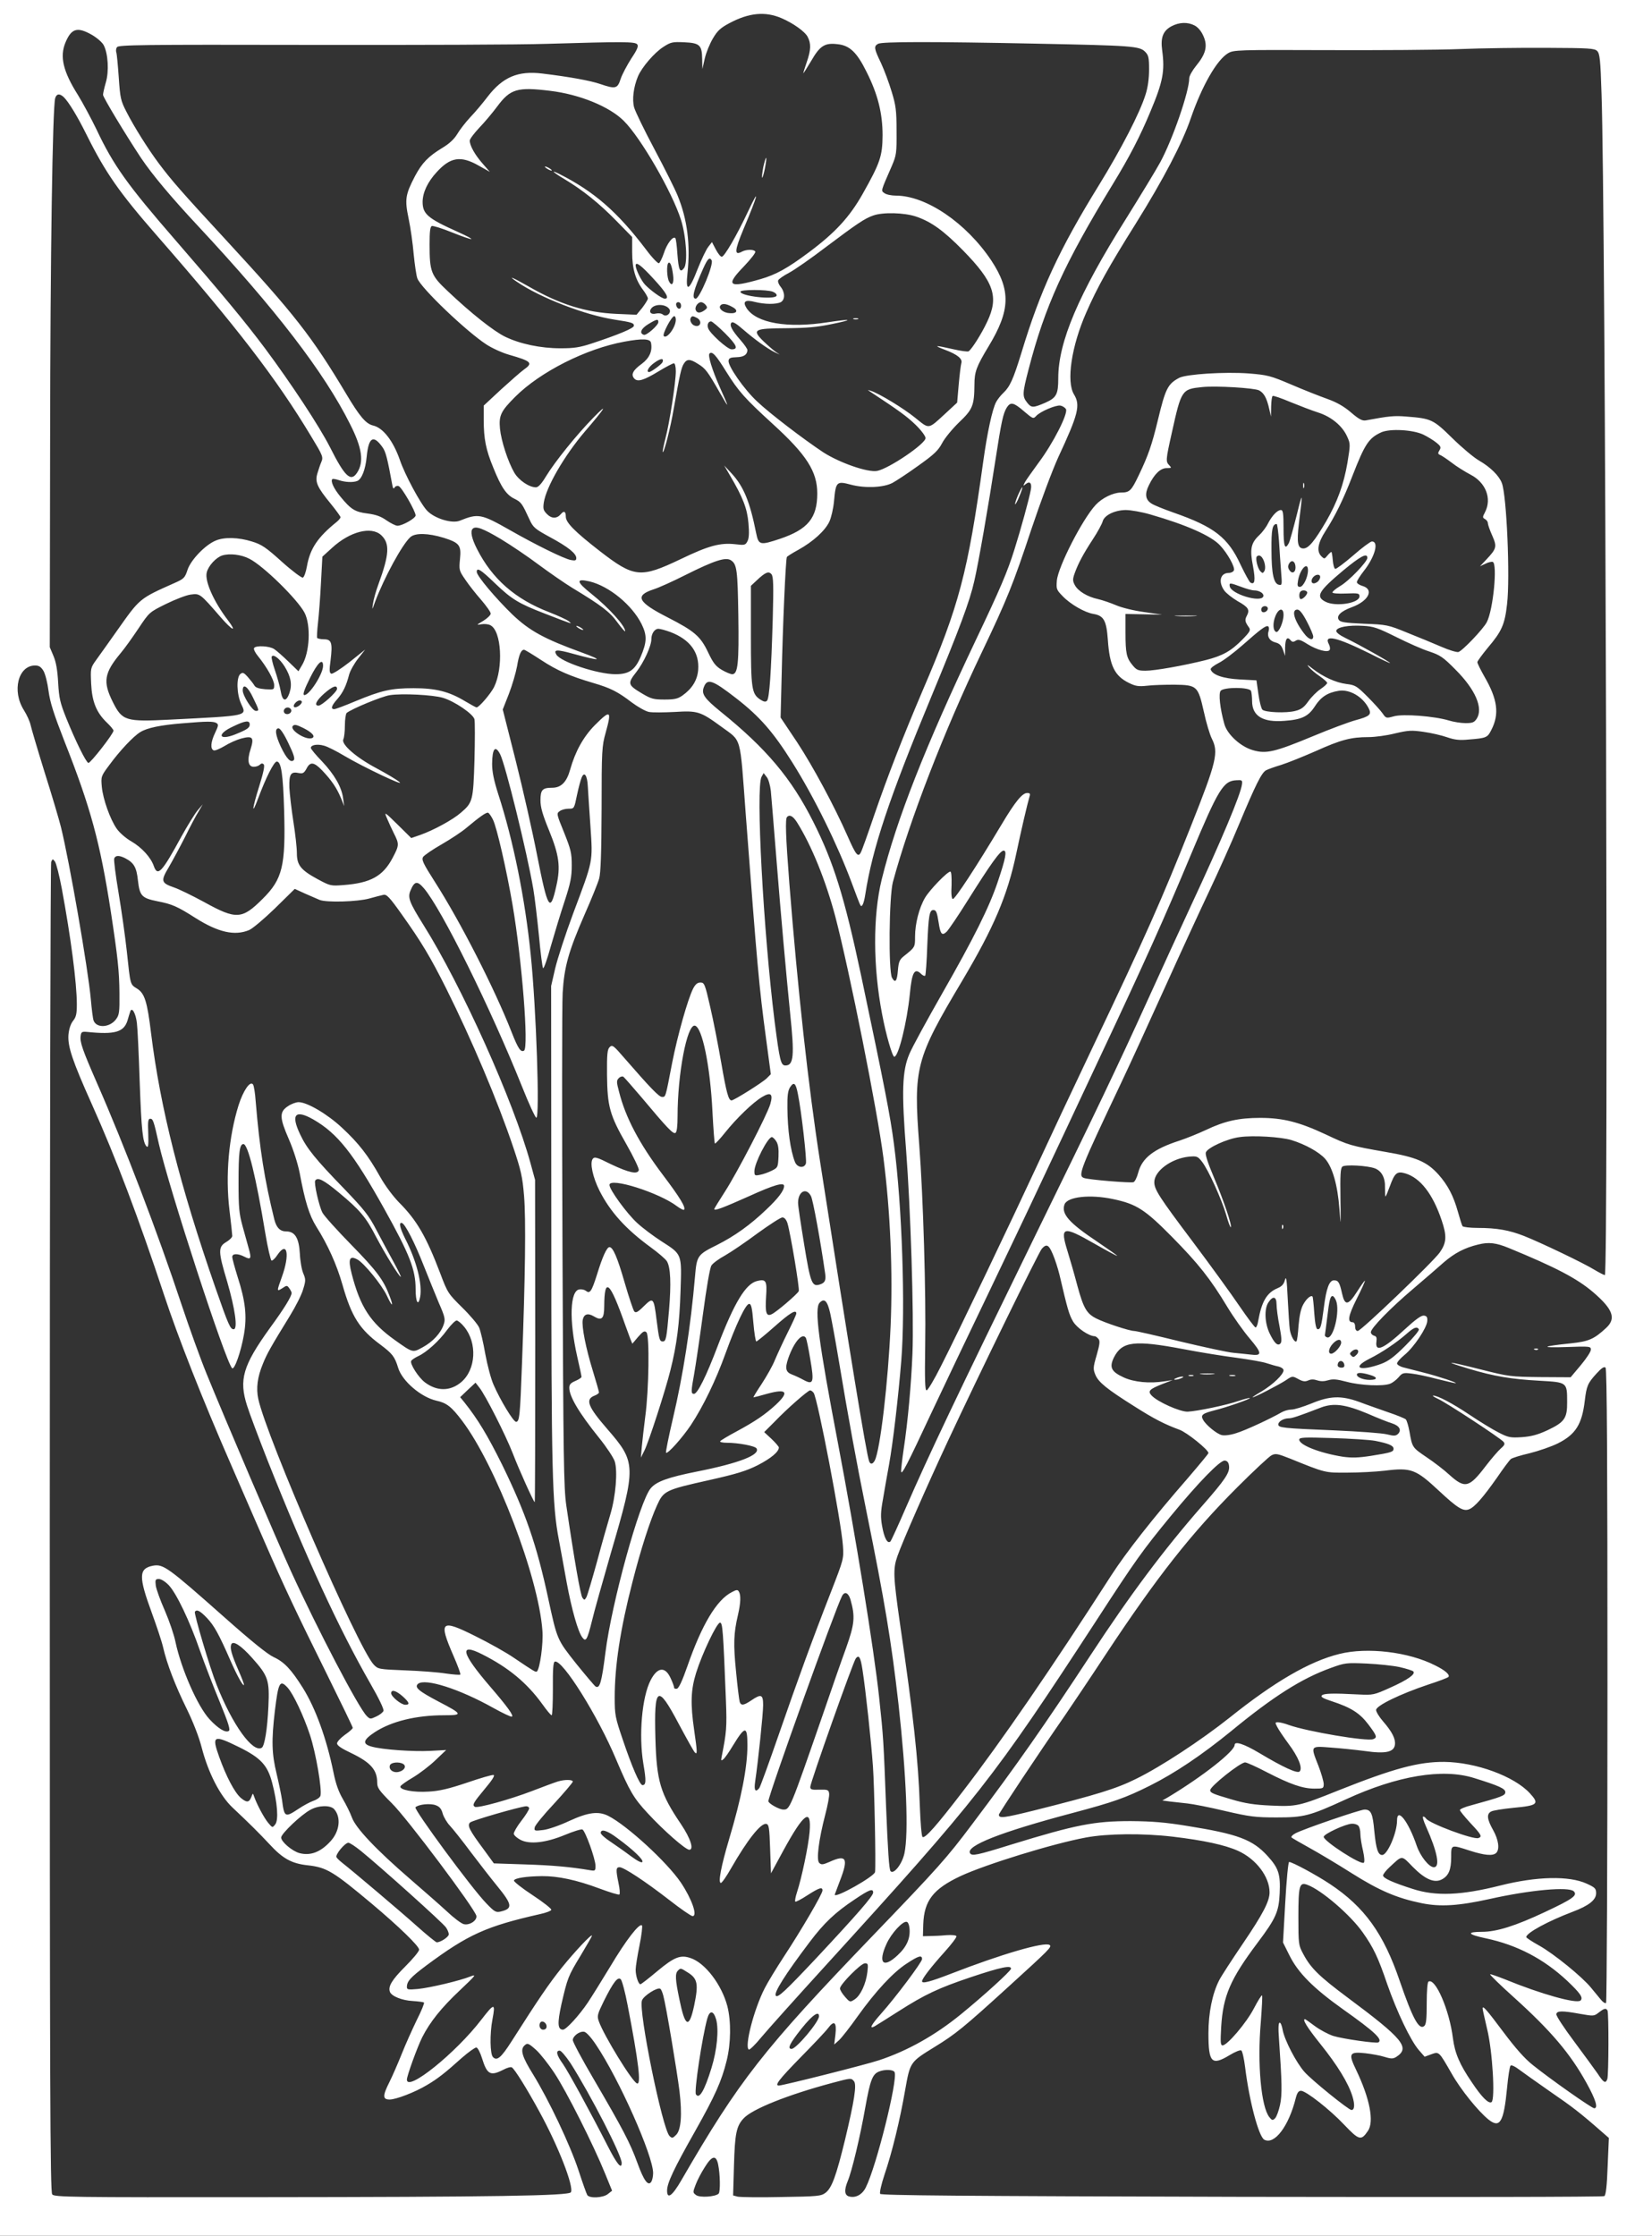 <?xml version="1.0" standalone="no"?>
<!DOCTYPE svg PUBLIC "-//W3C//DTD SVG 20010904//EN"
 "http://www.w3.org/TR/2001/REC-SVG-20010904/DTD/svg10.dtd">
<svg version="1.0" xmlns="http://www.w3.org/2000/svg"
 width="946pt" height="1280pt" viewBox="0 0 946 1280"
 preserveAspectRatio="xMidYMid meet">
<rect x="0" y="0" width="946" height="1280" fill="#333333" stroke="none"/>
<g transform="translate(0,1280) scale(0.1,-0.1)"
fill="#ffffff" stroke="none">
<path d="M0 6400 l0 -6400 4730 0 4730 0 0 6400 0 6400 -4730 0 -4730 0 0
-6400z m4475 6296 c66 -28 135 -77 150 -107 20 -38 19 -75 -5 -144 -11 -32
-20 -61 -20 -64 0 -3 20 28 45 70 50 87 78 105 151 96 70 -7 111 -47 166 -158
65 -129 92 -238 92 -364 -1 -118 -13 -156 -114 -335 -75 -133 -158 -223 -310
-336 -122 -91 -188 -127 -275 -152 -184 -53 -203 -38 -95 73 39 41 69 79 65
85 -8 13 -51 13 -77 -1 -44 -24 -42 6 9 128 83 196 98 254 27 103 -66 -140
-136 -260 -151 -260 -7 0 -22 19 -34 42 l-22 42 -21 -27 c-12 -15 -39 -72 -61
-127 -49 -128 -71 -136 -58 -22 17 162 -1 307 -57 443 -15 37 -75 157 -133
266 -58 109 -110 216 -116 239 -12 45 -3 116 22 176 22 53 95 137 145 169 43
28 53 30 120 27 89 -4 102 -16 103 -97 l1 -56 14 61 c8 34 29 85 47 115 26 44
44 60 95 87 111 59 204 68 297 28z m2366 -42 c19 -10 38 -32 50 -60 26 -57 14
-103 -41 -170 -22 -27 -40 -59 -40 -72 0 -75 -94 -348 -166 -481 -25 -46 -114
-192 -197 -325 -271 -431 -387 -704 -387 -911 0 -93 -10 -112 -75 -141 -70
-30 -79 -30 -104 2 -27 35 -27 51 9 189 93 360 203 603 482 1060 96 157 158
277 216 417 72 171 83 232 67 350 -10 73 5 112 54 138 44 23 92 25 132 4z
m-6314 -54 c29 -17 59 -43 67 -59 25 -48 31 -150 12 -213 -9 -31 -16 -63 -16
-71 0 -14 128 -226 218 -362 64 -95 171 -223 327 -390 443 -475 721 -836 870
-1134 69 -136 80 -216 40 -277 -36 -55 -70 -24 -155 145 -62 122 -224 367
-372 566 -116 155 -242 307 -516 623 -271 312 -353 426 -449 630 -31 64 -79
153 -106 197 -86 136 -106 221 -72 302 34 81 68 91 152 43z m3122 -54 c8 -10
1 -29 -34 -81 -24 -38 -52 -90 -61 -117 -18 -56 -29 -59 -117 -29 -55 19 -175
41 -332 60 -139 17 -226 -20 -313 -133 -25 -33 -69 -86 -98 -116 -28 -30 -62
-74 -76 -98 -17 -28 -44 -54 -84 -78 -81 -49 -117 -86 -158 -163 -55 -106 -59
-133 -36 -243 11 -52 24 -144 29 -204 6 -60 15 -122 21 -138 21 -56 280 -303
395 -378 32 -21 91 -48 130 -59 129 -37 139 -47 85 -85 -17 -12 -75 -63 -130
-113 l-100 -93 0 -82 c0 -108 12 -170 55 -274 45 -112 75 -156 122 -178 38
-19 43 -27 85 -118 21 -46 31 -54 117 -101 104 -56 151 -94 151 -120 0 -14 -6
-16 -32 -11 -40 8 -199 86 -348 171 -164 93 -181 97 -287 54 -44 -18 -144 12
-187 57 -37 38 -128 207 -156 290 -38 109 -96 185 -154 198 -41 10 -76 51
-153 180 -198 331 -295 455 -688 881 -256 277 -315 345 -386 440 -62 83 -143
212 -185 295 -33 64 -36 79 -44 197 -5 71 -11 135 -14 143 -3 8 -2 22 4 30 8
13 140 15 1102 13 601 -1 1212 1 1358 6 443 13 506 13 519 -3z m2286 4 c548
-11 590 -14 622 -46 20 -20 23 -33 23 -102 0 -52 -7 -103 -20 -143 -32 -104
-139 -311 -267 -519 -229 -371 -336 -603 -444 -960 -47 -153 -66 -194 -104
-230 -15 -14 -33 -37 -41 -52 -22 -42 -51 -177 -74 -343 -88 -633 -137 -821
-346 -1307 -117 -275 -199 -486 -278 -715 -36 -106 -70 -202 -77 -214 -15 -29
-28 -14 -74 91 -78 177 -200 403 -290 540 l-95 142 6 237 c6 279 23 671 30
682 2 4 32 23 67 42 84 47 151 108 176 160 11 24 23 75 27 119 10 111 15 115
97 93 79 -21 185 -17 237 10 19 10 85 53 146 97 93 66 116 88 139 131 15 29
59 82 97 119 78 74 87 96 88 216 0 73 11 103 81 219 125 206 128 321 16 491
-144 216 -374 372 -547 372 -25 0 -55 6 -65 14 -21 15 -23 7 42 156 26 61 28
73 27 200 0 117 -4 147 -28 225 -15 50 -42 123 -61 164 -40 83 -42 96 -17 110
22 13 310 13 907 1z m3211 -42 c15 -15 19 -50 25 -245 23 -647 40 -6763 19
-6763 -5 0 -32 14 -59 30 -59 37 -310 157 -404 194 -84 33 -156 46 -264 46
-45 0 -85 5 -88 10 -4 6 -15 42 -26 81 -26 93 -58 154 -112 215 -66 73 -126
99 -302 129 -200 35 -212 38 -345 101 -152 71 -245 94 -374 94 -122 0 -203
-18 -310 -69 -45 -21 -112 -48 -151 -61 -149 -48 -215 -100 -237 -183 -7 -27
-19 -52 -27 -55 -16 -6 -259 14 -284 24 -36 13 -23 46 213 544 51 107 163 353
250 545 87 193 201 440 253 550 52 110 130 283 172 385 95 227 129 296 155
310 11 6 50 20 87 31 38 12 127 48 200 80 142 64 200 79 300 79 36 0 104 9
151 21 77 18 95 19 164 9 43 -6 104 -20 135 -31 43 -15 72 -18 122 -13 103 8
109 11 131 55 47 91 36 175 -40 306 -22 39 -40 75 -40 82 0 6 28 44 61 84 78
92 96 131 109 248 18 150 -2 624 -30 694 -16 42 -66 91 -130 128 -30 17 -99
75 -153 128 -109 107 -120 113 -262 124 -72 6 -100 3 -235 -22 -19 -3 -39 7
-84 46 -41 35 -82 58 -135 77 -42 15 -134 51 -206 82 -122 52 -137 55 -245 64
-137 10 -355 -4 -397 -25 -66 -35 -79 -62 -122 -240 -35 -145 -55 -203 -110
-318 -43 -90 -52 -99 -104 -99 -44 -1 -106 -31 -143 -71 -76 -82 -215 -354
-222 -433 -4 -48 -2 -53 33 -89 45 -47 127 -94 177 -102 59 -10 74 -38 82
-148 10 -149 39 -207 121 -247 38 -19 56 -21 103 -16 31 4 102 6 157 6 130 -2
135 -6 169 -156 13 -61 34 -130 45 -152 40 -79 29 -129 -119 -501 -167 -421
-258 -626 -564 -1269 -108 -227 -250 -529 -315 -670 -141 -304 -454 -960 -553
-1154 -38 -76 -75 -138 -82 -138 -9 0 -11 57 -8 258 5 297 -11 844 -34 1147
-34 444 -21 492 246 940 181 305 259 487 310 730 25 120 64 287 75 323 6 18 3
22 -13 22 -28 0 -69 -50 -147 -181 -146 -244 -268 -430 -279 -426 -7 2 -10 30
-7 80 1 45 -1 77 -7 77 -17 0 -118 -104 -145 -150 -34 -58 -57 -149 -57 -222
0 -61 0 -61 -64 -112 -24 -19 -30 -32 -34 -79 -5 -65 -15 -78 -34 -45 -21 38
-17 464 5 548 96 355 292 861 509 1315 145 304 179 388 283 702 54 161 120
338 155 415 115 247 128 298 90 360 -45 74 -14 277 70 468 63 144 129 263 284
510 159 255 266 460 315 603 63 183 148 333 213 372 32 19 51 20 568 18 294
-1 636 1 760 6 124 5 347 8 497 7 243 -1 274 -3 289 -18z m-5996 -228 c168
-20 340 -90 422 -172 97 -96 278 -409 328 -568 30 -96 39 -246 17 -275 -23
-30 -31 -12 -38 81 -3 46 -8 87 -12 91 -14 13 -49 -34 -66 -88 -10 -29 -23
-55 -28 -56 -6 -2 -40 33 -74 79 -165 217 -297 331 -496 432 -54 27 -37 10 30
-30 105 -63 198 -138 295 -237 l92 -94 0 -87 c0 -95 19 -159 64 -218 14 -19
26 -40 26 -47 0 -7 -15 -30 -32 -53 l-33 -40 -115 5 c-176 8 -324 54 -503 157
-93 53 -125 66 -66 26 133 -91 390 -190 559 -216 98 -15 110 -19 110 -35 0
-14 -86 -50 -240 -101 -70 -23 -102 -28 -180 -28 -115 0 -232 25 -317 66 -66
32 -195 134 -329 261 -96 90 -104 111 -104 267 0 74 3 102 13 106 7 2 58 -13
114 -36 133 -53 153 -51 31 4 -169 76 -198 101 -198 171 1 54 29 114 82 171
77 84 136 94 237 37 l66 -37 -41 47 c-44 50 -74 103 -74 132 0 9 25 42 55 74
30 31 76 86 102 121 75 101 115 113 303 90z m-2784 -37 c28 -28 78 -110 129
-213 109 -219 188 -332 402 -577 457 -523 685 -819 884 -1150 68 -112 71 -120
59 -148 -7 -16 -17 -47 -23 -67 -14 -48 0 -78 77 -172 31 -38 56 -73 56 -77 0
-5 -10 -17 -22 -27 -108 -87 -152 -152 -170 -252 -6 -34 -16 -64 -24 -67 -7
-2 -61 38 -120 91 -92 83 -116 99 -172 116 -76 24 -159 26 -207 5 -59 -24
-142 -110 -161 -167 -15 -46 -21 -52 -73 -75 -204 -91 -199 -87 -329 -271 -48
-68 -102 -144 -121 -170 -33 -46 -33 -48 -29 -137 5 -103 30 -165 92 -224 20
-19 36 -39 36 -44 0 -18 -133 -188 -144 -185 -14 5 -72 122 -126 255 -36 90
-42 116 -47 205 -4 72 -12 118 -27 153 l-21 50 2 1175 c1 1075 14 1911 29
1968 8 26 26 28 50 5z m4880 -683 c88 -30 158 -81 269 -194 177 -181 206 -265
138 -408 -31 -67 -88 -157 -106 -169 -5 -4 -46 2 -90 12 -106 24 -115 23 -45
-4 72 -27 101 -52 93 -76 -3 -10 -10 -65 -15 -122 l-9 -104 -68 -63 c-100 -92
-90 -90 -172 -24 -65 53 -209 141 -256 155 -19 6 -19 6 -1 -6 167 -110 209
-141 258 -188 34 -33 58 -66 58 -77 0 -33 -210 -175 -277 -188 -54 -10 -214
46 -308 106 -113 75 -305 221 -380 292 -73 68 -167 202 -163 233 2 15 11 19
46 20 41 1 61 14 62 41 0 6 -17 31 -38 55 -51 58 -67 88 -53 102 7 7 27 -5 66
-39 67 -58 138 -109 180 -130 l30 -14 -25 17 c-14 10 -45 37 -69 60 -67 66
-54 73 133 74 116 1 176 6 261 24 127 26 114 31 -25 10 -231 -36 -409 -5 -465
81 -24 38 -8 50 49 35 56 -14 121 -14 147 -1 25 14 25 55 0 87 -11 13 -18 30
-15 38 3 7 31 27 62 43 32 17 127 83 212 148 177 133 221 163 270 180 55 20
178 17 246 -6z m-1171 -250 c14 -22 -69 -220 -91 -220 -25 0 -12 50 42 171 26
58 37 69 49 49z m-221 -82 c7 -50 -6 -72 -23 -39 -12 22 -15 94 -4 105 10 10
20 -13 27 -66z m-110 -26 c73 -79 91 -112 63 -112 -17 0 -83 48 -114 81 -22
24 -53 88 -53 109 0 25 32 1 104 -78z m681 -72 c15 -6 25 -16 22 -23 -9 -25
-207 -3 -207 23 0 13 151 13 185 0z m-525 -81 c0 -24 -23 -21 -28 4 -2 10 3
17 12 17 10 0 16 -9 16 -21z m141 5 c11 -14 10 -18 -6 -30 -25 -18 -44 -18
-51 1 -7 17 12 45 31 45 7 0 19 -7 26 -16z m-210 -21 c18 -21 -13 -52 -35 -34
-8 7 -25 9 -39 6 -29 -8 -44 9 -27 30 21 26 79 25 101 -2z m360 11 c38 -19 32
-40 -11 -37 -36 1 -66 25 -56 42 10 15 32 14 67 -5z m-321 -74 c0 -44 -52
-113 -69 -94 -10 10 45 114 60 114 5 0 9 -9 9 -20z m121 10 c33 -18 20 -57
-14 -44 -18 6 -30 32 -21 45 7 11 11 11 35 -1z m-221 -24 c0 -18 -68 -78 -83
-73 -28 9 -16 36 25 61 49 30 58 31 58 12z m383 -65 c67 -68 77 -91 36 -91
-23 0 -125 92 -134 121 -7 21 1 39 17 39 6 0 43 -31 81 -69z m-425 -54 c9 -47
-9 -87 -53 -120 -50 -36 -63 -61 -44 -83 19 -23 55 -12 142 41 41 25 80 45 86
45 6 0 11 -19 11 -46 0 -62 -36 -297 -60 -386 -10 -40 -17 -74 -15 -76 7 -8
44 135 64 253 34 192 42 229 57 253 18 28 35 28 82 -2 42 -26 53 -40 125 -166
55 -96 55 -92 -2 35 -43 98 -69 181 -58 191 15 15 37 -9 95 -103 72 -115 106
-153 269 -302 192 -175 253 -271 253 -396 0 -141 -54 -206 -214 -260 -114 -38
-122 -36 -136 33 -36 180 -71 266 -141 342 l-42 45 32 -55 c76 -129 100 -192
107 -276 5 -56 3 -87 -6 -103 -11 -22 -17 -23 -68 -17 -88 10 -154 -8 -314
-85 -231 -110 -266 -107 -466 48 -140 109 -192 161 -192 195 0 31 -11 36 -29
14 -22 -26 -52 -26 -78 0 -22 22 -24 31 -19 67 14 90 117 267 234 405 118 137
139 172 51 82 -99 -101 -221 -253 -273 -338 -25 -42 -44 -62 -57 -62 -39 0
-98 40 -124 84 -36 62 -75 181 -82 252 -7 75 5 100 87 182 143 143 406 276
626 316 103 19 148 17 152 -7z m66 -110 c-4 -12 -65 -57 -77 -57 -19 0 -3 30
30 53 36 26 56 28 47 4z m3416 -162 c28 -15 44 -43 59 -110 l9 -40 1 57 c1 31
4 59 9 61 4 3 50 -13 102 -35 52 -21 124 -49 159 -60 75 -24 139 -77 166 -139
18 -40 18 -44 1 -148 -21 -124 -58 -225 -122 -336 -67 -114 -101 -155 -130
-155 -33 0 -39 33 -26 144 23 183 22 188 -12 49 -20 -79 -40 -152 -46 -163
-22 -41 -30 -19 -30 85 0 87 -3 105 -15 105 -20 0 -50 -31 -74 -77 -10 -21
-33 -51 -50 -67 -48 -45 -55 -80 -36 -177 15 -81 11 -110 -15 -94 -6 4 -31 50
-56 102 -72 156 -151 217 -383 298 -57 20 -114 43 -127 52 -35 22 -40 55 -15
105 31 64 66 98 102 98 28 0 29 1 15 16 -21 21 -21 29 14 185 55 248 57 251
175 263 79 8 297 -5 325 -19z m-1346 -120 c52 -44 53 -44 70 -26 23 25 112 63
138 59 12 -2 26 -11 32 -20 14 -24 -73 -196 -158 -309 -35 -48 -70 -97 -77
-110 -11 -22 -11 -23 4 -11 24 20 37 6 30 -31 -9 -52 -60 -236 -94 -343 -40
-128 -82 -226 -219 -514 -292 -615 -456 -1031 -541 -1375 -51 -208 -50 -499 2
-770 22 -118 59 -245 70 -245 24 0 73 198 89 359 12 126 27 152 65 115 9 -9
19 -13 23 -10 3 4 9 82 12 174 7 170 12 202 35 202 16 0 21 -14 30 -72 10 -66
19 -77 45 -53 11 10 66 91 121 179 132 210 186 286 206 286 20 0 13 -41 -34
-180 -49 -145 -135 -318 -319 -640 -86 -151 -171 -306 -187 -345 -41 -97 -45
-213 -18 -555 25 -324 45 -936 36 -1160 -7 -173 -26 -388 -51 -552 -8 -54 -14
-108 -14 -120 1 -30 30 26 180 347 65 138 204 430 310 650 105 220 242 506
302 635 61 129 219 465 350 745 254 540 367 791 518 1153 157 375 185 422 261
425 31 2 34 0 31 -23 -6 -55 -117 -320 -292 -695 -56 -121 -169 -366 -250
-545 -168 -370 -295 -636 -640 -1340 -455 -931 -612 -1261 -742 -1560 -44
-102 -84 -189 -89 -195 -17 -16 -36 20 -48 89 -9 51 -8 81 5 152 8 49 24 139
35 199 23 128 53 387 70 595 24 302 5 886 -42 1240 -21 162 -54 330 -188 965
-96 452 -158 650 -274 880 -125 249 -269 420 -532 632 -92 75 -109 100 -95
138 20 53 48 44 186 -63 135 -105 211 -192 321 -367 127 -202 260 -474 340
-689 24 -65 46 -123 50 -129 9 -14 20 11 28 63 41 264 137 551 377 1129 161
388 221 548 247 664 24 103 81 431 121 692 34 220 44 269 66 303 21 32 39 28
98 -23z m2286 -133 c25 -12 59 -33 75 -46 26 -21 28 -27 18 -44 -10 -16 -9
-21 2 -26 9 -3 39 -23 68 -45 28 -22 77 -52 107 -68 88 -45 124 -137 84 -215
-15 -28 -15 -32 0 -40 9 -5 16 -15 16 -23 0 -8 11 -40 25 -71 28 -64 26 -74
-34 -138 l-36 -38 30 14 c17 9 36 13 43 11 28 -10 3 -274 -34 -345 -20 -39
-140 -165 -163 -171 -10 -2 -54 11 -97 30 -44 19 -131 55 -194 80 -112 46
-119 47 -249 52 -112 5 -136 9 -145 23 -14 23 13 49 76 72 95 35 128 101 61
121 -18 5 -33 15 -33 22 0 8 18 36 39 63 64 81 89 170 47 170 -8 0 -57 -36
-107 -80 -51 -44 -98 -79 -103 -77 -6 2 -12 25 -14 50 -2 26 -6 47 -8 47 -3 0
-14 -10 -23 -21 -16 -20 -18 -20 -34 -4 -29 28 -21 76 23 144 56 87 103 183
154 315 72 185 94 218 166 251 50 22 180 15 240 -13z m-5960 -72 c19 -26 28
-62 57 -219 3 -18 7 -21 13 -12 4 8 15 11 23 8 18 -7 97 -144 97 -168 0 -16
-75 -59 -104 -59 -10 0 -38 14 -63 31 -32 23 -62 33 -108 39 -72 9 -95 23
-155 96 -39 47 -58 89 -47 101 3 3 20 0 38 -6 35 -12 79 -14 104 -5 26 10 48
65 55 141 11 110 38 126 90 53z m4396 -385 c209 -60 350 -123 400 -177 43 -45
87 -125 80 -143 -3 -8 -16 -15 -29 -15 -49 0 -62 -50 -27 -100 11 -16 46 -43
76 -61 63 -35 72 -50 54 -84 -13 -24 -11 -35 12 -67 11 -15 6 -25 -37 -69 -66
-67 -113 -93 -210 -118 -128 -32 -292 -61 -345 -61 -42 0 -52 4 -74 31 -35 42
-41 67 -41 189 l0 105 105 -2 105 -2 -104 15 c-59 8 -128 25 -160 39 -31 13
-77 29 -103 35 -61 13 -115 46 -133 80 -13 24 -13 34 -1 68 20 56 50 112 105
196 27 41 51 86 55 100 9 36 68 65 132 66 29 0 92 -11 140 -25z m738 -152 c3
-54 9 -133 12 -176 6 -74 6 -79 -12 -75 -30 5 -43 63 -43 199 -1 117 5 149 30
149 3 0 9 -44 13 -97z m-4458 12 c60 -36 159 -103 220 -149 61 -45 146 -104
190 -131 169 -102 216 -138 260 -199 24 -33 44 -55 44 -50 0 31 -93 134 -193
214 -88 70 -91 90 -10 71 111 -27 242 -134 297 -244 32 -65 31 -103 -6 -189
-32 -74 -66 -98 -143 -98 -103 0 -313 70 -339 112 -18 30 2 31 96 5 156 -43
181 -41 53 6 -218 79 -302 125 -400 218 -96 93 -205 222 -205 245 0 27 22 14
103 -64 98 -94 137 -117 287 -175 166 -64 159 -62 136 -43 -10 8 -60 31 -111
51 -195 75 -327 191 -414 363 -30 59 -39 101 -24 115 17 17 58 2 159 -58z
m-683 21 c50 -47 47 -109 -16 -281 -14 -38 -28 -88 -31 -110 -6 -40 -6 -40 12
10 52 138 155 328 202 370 28 25 102 23 191 -4 91 -29 101 -43 93 -122 -6 -62
-5 -66 30 -117 20 -30 61 -82 91 -116 30 -35 55 -70 55 -79 0 -8 -19 -27 -42
-41 -41 -25 -42 -25 -12 -20 17 3 41 1 53 -6 63 -33 74 -244 20 -354 -20 -39
-86 -116 -100 -116 -4 0 -33 16 -65 35 -93 56 -168 75 -296 75 -129 0 -184
-13 -334 -75 -59 -25 -113 -45 -120 -45 -22 0 -16 20 17 57 33 38 51 75 68
140 6 23 30 65 52 93 l40 51 -90 -72 c-50 -39 -97 -69 -104 -66 -11 4 -12 20
-4 77 12 99 6 120 -38 120 -18 0 -36 4 -39 8 -2 4 0 43 5 87 5 44 13 147 17
229 l8 149 55 50 c102 94 225 126 282 73z m-755 -135 c81 -41 276 -233 316
-309 37 -72 30 -228 -15 -301 l-20 -34 -57 55 c-31 30 -68 63 -82 72 -27 18
-105 22 -115 6 -4 -6 6 -27 22 -46 52 -64 93 -138 93 -166 0 -27 -1 -27 -51
-24 -36 3 -55 9 -62 21 -5 9 -22 31 -37 48 -24 27 -30 29 -44 18 -23 -20 -21
-114 5 -171 32 -70 47 -67 -407 -90 -255 -13 -274 -7 -328 101 -58 116 -50
166 46 281 22 26 67 89 101 140 62 93 62 93 157 140 53 26 117 51 142 54 53 7
53 7 171 -129 67 -77 97 -91 43 -19 -82 107 -135 226 -122 275 9 38 54 86 89
97 43 13 109 5 155 -19z m5799 7 c16 -21 23 -62 13 -78 -8 -13 -11 -13 -23 0
-16 17 -29 74 -20 84 10 9 20 7 30 -6z m603 -2 c0 -22 -107 -134 -157 -162
-23 -14 -43 -30 -43 -36 0 -5 32 -8 78 -6 70 3 77 1 77 -16 0 -40 -137 -61
-195 -31 -58 30 -40 60 103 180 98 81 137 102 137 71z m-3644 -14 c34 -22 38
-57 42 -316 4 -271 -2 -336 -35 -336 -9 0 -36 11 -60 25 -35 21 -49 39 -78
100 -44 93 -79 122 -231 200 -173 88 -191 125 -81 161 29 9 111 46 182 82 168
84 231 104 261 84z m3232 -31 c5 -34 -16 -51 -33 -27 -10 14 -11 24 -4 38 13
24 33 18 37 -11z m72 -26 c0 -40 -27 -95 -46 -95 -14 0 -16 7 -11 36 11 66 57
113 57 59z m-3065 -280 c-9 -308 -19 -453 -33 -467 -8 -8 -18 -6 -37 6 -51 33
-55 61 -55 369 l0 283 33 31 c50 47 69 55 85 35 11 -14 12 -64 7 -257z m3135
242 c0 -7 -5 -18 -12 -25 -7 -7 -18 -12 -25 -12 -16 0 -17 22 -1 38 16 16 38
15 38 -1z m-452 -57 c29 -11 61 -20 73 -20 31 0 59 -18 53 -35 -15 -37 -184
14 -192 58 -4 22 1 21 66 -3z m377 -29 c6 -10 -21 -41 -36 -41 -10 0 -12 33
-2 43 9 10 31 9 38 -2z m-225 -95 c0 -17 -27 -29 -35 -16 -4 6 -3 15 0 20 9
15 35 12 35 -4z m90 -36 c0 -41 -27 -103 -42 -98 -19 7 -21 51 -4 92 19 45 46
48 46 6z m134 -39 c20 -38 36 -76 36 -85 0 -26 -26 -18 -52 17 -57 74 -75 137
-39 137 13 0 30 -21 55 -69z m-219 -52 c-11 -32 4 -58 38 -67 24 -6 35 -17 44
-43 l12 -34 0 47 c1 51 12 66 31 43 9 -11 16 -12 30 -3 14 9 27 6 66 -19 54
-34 118 -51 128 -34 4 6 2 20 -4 32 -32 59 43 42 233 -52 64 -33 117 -57 117
-55 0 6 -178 106 -253 142 -37 18 -57 34 -55 43 4 21 71 33 153 28 61 -3 85
-12 190 -64 66 -33 151 -71 190 -83 62 -21 79 -32 150 -104 114 -114 160 -221
121 -281 -14 -21 -24 -25 -64 -25 -26 0 -69 7 -95 15 -83 25 -263 39 -315 24
-44 -12 -45 -12 -65 17 -11 16 -50 59 -86 95 -61 61 -70 67 -121 73 -61 8
-132 40 -194 88 -29 23 -35 26 -21 9 11 -13 39 -37 63 -53 23 -16 42 -33 42
-38 0 -5 -17 -21 -38 -35 -21 -14 -52 -45 -70 -70 -24 -34 -41 -47 -74 -55
-51 -14 -173 -9 -189 7 -7 7 -17 47 -23 90 l-11 78 -95 5 c-95 5 -157 26 -167
57 -3 7 18 23 45 37 27 13 89 60 138 103 105 93 134 114 146 107 5 -3 6 -14 3
-25z m-3425 -8 c112 -43 166 -117 158 -217 -5 -58 -34 -106 -90 -146 -27 -19
-46 -23 -103 -23 -63 0 -77 4 -129 35 -82 49 -84 57 -31 124 43 56 85 148 85
187 0 32 19 59 40 59 11 0 43 -9 70 -19z m-741 -160 c91 -60 165 -92 301 -132
96 -28 139 -50 217 -110 35 -26 79 -51 99 -55 20 -4 87 -3 149 0 130 8 146 3
265 -84 119 -88 106 -41 140 -496 66 -870 76 -989 117 -1292 l27 -202 -24 -24
c-26 -25 -187 -126 -201 -126 -17 0 -29 42 -59 216 -17 98 -45 242 -63 319
-30 132 -34 140 -56 140 -17 0 -29 -10 -42 -35 -30 -59 -89 -267 -120 -425
-39 -203 -37 -195 -58 -195 -17 0 -63 47 -216 223 -62 72 -69 77 -84 62 -13
-13 -16 -39 -15 -158 2 -182 15 -230 111 -398 41 -72 73 -139 71 -148 -6 -26
-57 -15 -160 34 -80 40 -94 44 -104 30 -17 -23 0 -104 39 -182 62 -122 151
-220 292 -323 44 -32 86 -68 94 -81 21 -35 25 -127 12 -281 -14 -162 -17 -178
-36 -178 -18 0 -21 12 -35 122 -16 129 -19 133 -73 80 -35 -35 -46 -40 -55
-30 -6 8 -31 82 -55 165 -42 146 -67 203 -87 203 -15 0 -40 -55 -71 -156 -31
-98 -41 -113 -64 -94 -8 6 -24 10 -37 8 -54 -7 -60 -175 -13 -383 14 -60 25
-113 25 -118 0 -4 -16 -15 -35 -23 -26 -11 -35 -20 -35 -39 0 -50 55 -143 170
-286 43 -53 83 -114 90 -135 18 -55 6 -201 -25 -304 -14 -47 -49 -168 -76
-270 -28 -101 -55 -193 -61 -204 -10 -18 -12 -18 -23 -3 -11 16 -46 214 -92
527 -15 102 -17 269 -22 1465 -3 743 -3 1404 1 1471 9 150 34 238 126 449 39
88 76 180 83 205 9 32 13 145 14 400 0 335 2 359 23 434 36 130 29 135 -62 44
-66 -67 -112 -151 -141 -254 -20 -72 -52 -104 -103 -104 -56 0 -67 -12 -67
-72 0 -40 12 -82 49 -172 58 -142 67 -208 42 -317 -35 -159 -49 -137 -110 173
-26 134 -81 377 -122 540 l-75 296 35 89 c19 49 40 121 47 159 11 67 23 94 40
94 5 0 49 -27 98 -59z m-1469 -37 c35 -57 44 -101 28 -150 -19 -56 -41 -51
-51 11 -5 28 -20 81 -33 119 -13 38 -21 72 -18 77 9 16 45 -11 74 -57z m220 4
c0 -48 -83 -175 -109 -167 -8 3 2 33 34 97 44 89 75 117 75 70z m-1601 -29
c10 -17 23 -68 29 -115 9 -66 29 -129 91 -288 150 -379 204 -579 265 -971 41
-270 49 -345 50 -472 1 -108 -1 -124 -20 -149 -35 -47 -111 -52 -128 -7 -4 10
-11 65 -16 123 -16 176 -122 786 -171 985 -11 44 -53 186 -94 315 -40 129 -76
251 -80 270 -4 19 -21 57 -38 84 -70 110 -33 256 64 256 22 0 34 -8 48 -31z
m1200 -153 c36 -74 36 -76 16 -76 -20 0 -75 87 -75 117 0 43 29 23 59 -41z
m481 50 c0 -17 -87 -96 -106 -96 -27 0 -13 29 32 69 48 42 74 52 74 27z m5234
-12 c3 -9 6 -35 6 -58 0 -85 61 -123 185 -113 100 7 138 26 175 84 34 53 73
78 136 88 62 10 137 -33 171 -99 19 -37 8 -47 -77 -70 -36 -10 -144 -50 -242
-91 -219 -91 -268 -102 -343 -80 -71 20 -148 91 -164 150 -25 90 -34 174 -21
190 18 22 165 22 174 -1z m-4628 -39 c67 -20 173 -92 181 -123 3 -14 3 -119 0
-234 -7 -232 -10 -243 -78 -301 -47 -41 -156 -100 -232 -127 l-52 -18 -78 77
c-76 75 -78 75 -61 36 9 -22 27 -61 40 -87 31 -61 30 -68 -8 -140 -55 -104
-125 -143 -279 -155 -75 -6 -78 -5 -149 33 -98 53 -120 81 -120 150 0 30 -9
111 -20 180 -11 70 -21 157 -23 195 -2 78 8 93 55 83 22 -4 29 0 43 25 21 42
43 39 91 -11 53 -56 82 -99 106 -156 l19 -47 -6 43 c-8 66 -51 139 -121 213
-35 36 -64 71 -64 77 0 17 36 24 75 13 20 -5 73 -32 118 -59 108 -64 351 -179
314 -149 -15 13 -74 48 -130 78 -119 63 -204 138 -191 166 5 10 9 46 9 80 0
34 5 66 10 71 27 23 201 95 247 102 69 11 247 2 304 -15z m-808 -27 c-6 -16
-36 -34 -44 -25 -9 9 15 37 33 37 8 0 13 -5 11 -12z m-62 -39 c9 -15 -11 -33
-30 -26 -9 4 -13 13 -10 22 7 17 30 20 40 4z m-426 -79 c12 -8 11 -15 -8 -55
-25 -52 -29 -93 -8 -101 7 -3 35 9 62 25 27 17 70 36 96 43 65 17 74 6 53 -61
-21 -63 -14 -101 18 -101 13 0 28 5 35 12 8 8 15 9 22 2 7 -7 -1 -46 -25 -123
-42 -134 -46 -177 -6 -70 43 116 90 209 106 209 25 0 36 -72 42 -280 9 -318
-9 -393 -123 -506 -118 -118 -151 -120 -334 -19 -68 37 -146 75 -173 84 -75
26 -78 37 -30 117 22 38 64 116 93 173 28 57 63 123 77 145 l24 41 -29 -34
c-16 -19 -58 -87 -93 -150 -111 -204 -136 -232 -158 -170 -17 50 -69 107 -129
142 -32 18 -69 51 -84 73 -38 55 -78 168 -85 239 -5 59 -5 61 43 125 60 82
138 165 178 189 39 24 116 40 242 50 141 12 177 12 194 1z m190 -8 c0 -19 -15
-29 -84 -57 -94 -37 -106 2 -13 45 72 35 97 38 97 12z m309 -21 c51 -26 69
-49 47 -57 -35 -13 -130 48 -109 70 10 10 21 7 62 -13z m-87 -87 c30 -62 38
-88 30 -96 -17 -17 -41 8 -74 77 -31 67 -36 105 -13 105 10 0 32 -33 57 -86z
m1212 -62 c30 -59 153 -557 190 -772 8 -47 22 -166 32 -265 9 -99 20 -184 24
-188 4 -4 24 52 44 125 21 73 56 189 79 258 34 104 41 139 41 205 0 72 -5 91
-44 189 -43 105 -44 109 -25 122 10 8 33 14 51 14 32 0 32 0 48 78 9 42 21 88
27 101 15 36 32 12 35 -51 2 -29 8 -132 15 -228 14 -208 17 -191 -99 -500 -44
-118 -90 -260 -103 -315 l-23 -100 1 -1370 c0 -1422 5 -1599 43 -1799 10 -56
31 -166 45 -246 29 -156 65 -283 90 -315 20 -27 28 -13 55 96 11 48 61 224
109 391 145 494 144 516 -20 705 -114 131 -129 172 -74 193 14 5 25 14 25 18
0 5 -16 61 -35 123 -40 129 -65 255 -58 293 7 33 29 40 63 20 46 -28 60 -14
60 58 1 171 32 143 120 -107 10 -27 23 -63 29 -79 l12 -29 33 39 c28 32 37 37
48 26 18 -18 14 -330 -7 -482 -8 -63 -17 -142 -20 -175 l-5 -60 20 40 c24 47
121 346 149 460 37 146 52 268 58 452 7 217 10 210 -110 287 -45 29 -108 76
-139 105 -58 53 -158 190 -158 217 0 46 285 -44 387 -122 19 -14 37 -23 40
-20 12 12 -24 71 -120 198 -136 180 -215 330 -252 477 -15 56 -15 65 -2 78 8
9 20 12 26 9 6 -4 53 -58 105 -119 149 -178 181 -211 194 -203 8 5 12 38 12
96 0 241 54 526 99 518 42 -8 88 -230 101 -496 5 -96 11 -177 14 -179 2 -2 29
26 59 64 65 81 157 170 210 202 51 31 65 19 48 -40 -19 -64 -190 -393 -259
-500 -34 -53 -62 -98 -62 -101 0 -12 48 6 198 73 145 66 202 82 202 59 0 -26
-34 -71 -102 -135 -92 -88 -180 -151 -283 -203 -111 -55 -115 -61 -125 -179
-25 -290 -69 -570 -126 -811 -25 -107 -43 -196 -40 -199 9 -9 93 85 142 158
71 107 144 259 198 409 61 168 116 285 136 285 12 0 17 -23 24 -107 5 -60 13
-108 17 -108 4 0 51 38 104 85 88 78 125 101 125 75 0 -6 -22 -54 -49 -108
-27 -54 -60 -126 -74 -159 -13 -33 -48 -94 -76 -137 -28 -42 -49 -76 -46 -76
2 0 39 9 80 21 110 30 126 10 48 -63 -61 -56 -116 -94 -225 -153 -49 -26 -90
-51 -94 -56 -3 -5 14 -9 38 -9 66 0 161 -18 170 -32 24 -37 -100 -85 -342
-133 -165 -33 -232 -57 -264 -96 -63 -74 -223 -654 -259 -939 -22 -175 -33
-210 -57 -195 -6 4 -56 63 -111 131 -109 138 -108 134 -160 374 -66 307 -130
491 -264 765 -83 167 -138 259 -217 358 l-23 28 44 42 44 41 22 -28 c35 -44
150 -271 191 -376 36 -94 120 -280 126 -280 2 0 3 415 3 923 l-1 922 -26 95
c-97 355 -394 1016 -614 1366 -80 128 -90 155 -74 194 23 56 39 59 77 15 101
-117 381 -683 564 -1140 37 -93 73 -171 80 -174 21 -7 0 626 -32 934 -32 319
-100 655 -186 919 -25 79 -35 127 -35 173 1 88 18 109 46 55z m1550 -209 c3
-32 17 -202 31 -378 27 -340 57 -671 80 -900 25 -238 20 -295 -27 -295 -27 0
-33 26 -62 250 -65 521 -109 1339 -75 1403 l12 21 17 -22 c10 -11 20 -47 24
-79z m-1591 -166 c22 -44 78 -289 112 -487 55 -324 93 -817 66 -835 -19 -11
-34 11 -71 105 -97 248 -293 632 -439 860 -69 108 -78 128 -68 144 7 10 55 43
106 72 52 30 114 71 139 92 80 67 116 92 127 89 5 -2 18 -19 28 -40z m1741
-15 c83 -132 165 -334 220 -542 81 -311 241 -1112 275 -1380 40 -311 54 -654
41 -960 -14 -322 -60 -714 -91 -772 -12 -22 -25 -23 -32 -4 -16 41 -113 636
-281 1716 -67 428 -128 986 -176 1594 -21 271 -24 368 -13 379 15 15 34 5 57
-31z m-3846 -206 c49 -26 64 -51 72 -128 10 -87 22 -100 112 -118 83 -16 113
-29 218 -96 130 -82 224 -103 306 -69 20 8 87 65 149 125 l113 111 59 -27 c32
-14 69 -30 83 -36 39 -16 217 -11 285 8 33 9 70 19 81 21 18 4 36 -15 106
-114 111 -156 161 -239 253 -422 148 -297 294 -642 384 -909 44 -131 53 -168
62 -279 11 -132 7 -465 -12 -963 -11 -297 -14 -330 -34 -330 -15 0 -90 123
-129 213 -14 31 -35 110 -47 175 -11 64 -27 132 -35 151 -8 19 -52 71 -97 115
-80 79 -84 84 -126 196 -80 210 -134 304 -236 406 -35 36 -80 96 -109 148 -67
120 -123 192 -217 279 -83 78 -200 147 -249 147 -15 0 -42 -10 -61 -23 -50
-33 -49 -65 5 -189 27 -62 51 -139 62 -193 30 -162 55 -243 95 -307 67 -106
117 -218 150 -333 52 -183 98 -255 217 -343 69 -52 82 -68 102 -133 23 -76
131 -168 219 -188 59 -13 86 -34 148 -116 192 -254 437 -893 459 -1200 6 -74
-14 -216 -31 -234 -7 -6 -14 -2 -131 77 -43 30 -143 86 -222 125 -198 99 -212
87 -126 -111 25 -57 43 -106 40 -109 -3 -3 -40 0 -83 6 -43 7 -148 15 -233 18
-152 6 -155 7 -180 33 -91 97 -614 1302 -661 1521 -13 61 -5 125 26 200 23 58
47 100 154 274 34 55 69 124 77 154 15 48 15 57 1 90 -9 20 -18 71 -20 114 -5
89 -28 127 -78 127 -35 0 -56 21 -68 68 -56 227 -84 401 -107 678 -3 45 -10
88 -15 95 -16 24 -56 -34 -83 -119 -56 -180 -76 -402 -52 -600 9 -74 16 -140
16 -148 0 -8 -16 -24 -35 -35 -47 -28 -46 -54 6 -227 45 -155 62 -272 37 -272
-19 0 -29 21 -105 239 -202 581 -315 1028 -368 1456 -22 182 -37 228 -80 255
-40 25 -38 17 -59 215 -9 83 -30 232 -47 333 -17 100 -28 189 -25 197 7 19 29
19 64 1z m-364 -174 c51 -275 86 -539 86 -663 0 -53 -4 -72 -22 -94 -14 -18
-23 -47 -26 -79 -5 -67 22 -148 134 -398 137 -305 268 -652 414 -1093 79 -239
217 -591 385 -975 58 -135 143 -328 187 -430 114 -262 185 -412 357 -759 83
-168 151 -308 151 -313 0 -5 -20 -23 -45 -40 -25 -18 -45 -40 -45 -49 0 -12
25 -29 78 -54 113 -54 152 -97 152 -170 0 -31 10 -45 83 -118 87 -85 479 -608
485 -646 4 -27 -40 -55 -72 -47 -14 3 -58 36 -98 74 -40 37 -134 119 -208 183
-197 170 -313 293 -335 354 -10 28 -34 75 -52 106 -23 39 -40 85 -53 150 -40
196 -103 369 -176 486 -66 105 -106 148 -167 176 -35 16 -130 93 -282 228
-325 288 -350 306 -410 295 -81 -16 -82 -62 -6 -269 27 -74 57 -163 65 -198
22 -96 70 -220 136 -354 36 -74 69 -158 85 -220 37 -143 104 -275 176 -343 97
-91 152 -146 211 -209 77 -84 128 -112 220 -122 109 -12 146 -35 367 -220 157
-132 271 -243 271 -263 0 -10 -36 -53 -80 -97 -76 -76 -99 -114 -87 -145 10
-25 70 -49 131 -52 32 -2 61 -6 64 -9 3 -3 -15 -48 -41 -99 -25 -52 -65 -140
-87 -196 -22 -55 -54 -128 -70 -160 -40 -79 -39 -100 1 -100 36 0 144 41 214
83 60 35 107 72 199 155 39 34 77 61 84 60 8 -2 22 -29 32 -61 29 -94 48 -104
121 -67 22 12 44 18 50 14 16 -9 89 -127 157 -252 109 -198 200 -433 181 -463
-12 -20 -432 -27 -1795 -28 -1069 -1 -1163 0 -1175 16 -12 13 -14 609 -14
3812 0 2088 4 3805 8 3816 8 19 9 19 22 2 7 -10 25 -80 39 -155z m430 -770 c4
-31 11 -183 16 -337 10 -276 17 -346 40 -369 9 -8 11 10 9 74 -3 69 -1 85 11
85 16 0 20 -10 50 -145 59 -257 381 -1245 419 -1283 13 -13 51 94 68 193 18
104 9 190 -37 332 -16 52 -30 102 -30 112 0 20 31 21 70 1 36 -19 41 -11 25
45 -7 25 -23 83 -36 130 -20 73 -23 108 -23 250 0 174 6 220 28 220 26 0 72
-188 125 -509 14 -85 31 -156 36 -158 6 -1 21 13 34 33 56 82 72 3 25 -127
-30 -83 -30 -85 3 -64 25 17 27 17 40 -1 7 -10 13 -22 13 -26 0 -20 -43 -90
-125 -202 -154 -214 -178 -295 -130 -444 14 -45 67 -185 116 -310 222 -559
410 -967 589 -1279 48 -83 80 -149 76 -158 -3 -8 -21 -23 -41 -32 -34 -16 -36
-16 -55 3 -47 47 -280 492 -434 829 -77 168 -383 884 -483 1130 -36 88 -100
266 -143 395 -137 413 -328 913 -484 1268 -83 190 -100 237 -94 272 3 22 7 25
38 22 158 -16 209 -1 230 65 6 21 13 44 16 52 9 29 32 -11 38 -67z m3785 -405
c20 -96 52 -379 46 -398 -10 -30 -50 -24 -63 9 -26 67 -42 182 -43 309 -1 71
3 99 15 118 22 34 33 25 45 -38z m-2775 -146 c139 -80 229 -194 406 -511 146
-262 180 -349 180 -460 0 -75 15 -102 26 -45 13 73 -20 205 -85 332 -32 65
-39 97 -19 91 19 -7 73 -113 124 -243 26 -66 65 -161 86 -212 36 -82 39 -96
29 -125 -16 -50 -63 -100 -120 -131 -58 -32 -56 -33 -160 41 -139 99 -198 189
-247 379 -22 86 -13 107 33 82 37 -20 138 -143 168 -206 31 -67 41 -68 16 -3
-35 93 -74 145 -221 295 -81 83 -155 165 -164 183 -20 40 -49 169 -41 183 14
21 47 5 136 -69 120 -100 154 -139 213 -254 52 -98 132 -228 141 -228 3 0 -15
37 -40 83 -25 45 -69 127 -98 182 -45 87 -70 118 -187 240 -164 169 -214 231
-251 310 -55 115 -29 145 75 86z m5601 -118 c81 -25 159 -69 193 -107 43 -49
72 -152 82 -288 8 -106 8 -103 6 59 -2 137 0 175 11 184 15 13 143 6 186 -10
39 -15 60 -54 58 -111 0 -28 1 -50 3 -50 2 0 13 26 25 59 28 77 41 87 89 73
85 -26 156 -116 207 -267 31 -91 29 -129 -10 -185 -37 -53 -451 -450 -470
-450 -9 0 -15 9 -15 25 0 15 -6 25 -14 25 -32 0 -26 36 23 134 28 55 49 102
47 104 -2 1 -22 -27 -45 -63 -51 -80 -70 -82 -86 -10 -14 63 -21 75 -46 75
-27 0 -44 -45 -58 -155 -14 -109 -19 -125 -35 -125 -9 0 -15 27 -20 92 -3 50
-8 93 -10 95 -9 10 -35 -12 -53 -45 -14 -25 -22 -65 -27 -121 -3 -46 -8 -87
-12 -90 -10 -10 -32 29 -38 67 -3 21 -8 100 -12 177 -5 110 -9 133 -16 107 -6
-24 -18 -37 -42 -47 -62 -26 -91 -76 -111 -187 -3 -21 -10 -38 -15 -38 -5 0
-46 55 -92 122 -46 68 -167 235 -270 372 -191 254 -218 296 -218 338 0 64 98
136 199 146 45 4 50 2 75 -30 37 -49 110 -211 137 -301 12 -43 24 -75 27 -73
8 9 -40 151 -94 279 -36 85 -53 135 -49 149 9 27 122 79 194 88 78 11 236 1
296 -17z m-2950 -7 c11 -17 15 -42 13 -88 -3 -61 -4 -63 -38 -80 -20 -10 -50
-21 -68 -24 -30 -6 -32 -5 -32 22 1 46 77 194 100 194 5 0 17 -11 25 -24z
m199 -314 c12 -23 55 -260 81 -442 6 -40 -1 -55 -31 -64 -44 -14 -53 8 -89
229 -19 115 -35 222 -35 238 0 66 47 91 74 39z m1730 -17 c134 -28 183 -60
337 -216 151 -153 220 -240 317 -401 35 -58 93 -140 129 -182 71 -84 72 -100
3 -91 -19 2 -63 7 -97 10 -34 3 -171 33 -305 65 -134 33 -252 60 -263 60 -27
0 -169 47 -216 71 -56 28 -74 58 -109 186 -17 65 -43 155 -57 200 -44 142 -28
147 154 43 68 -39 126 -70 130 -70 4 0 -47 36 -112 80 -165 110 -209 161 -189
215 17 44 147 58 278 30z m-1865 -137 c17 -55 71 -376 65 -390 -7 -16 -128
-120 -155 -132 -31 -15 -38 8 -32 101 6 90 0 102 -52 89 -65 -16 -130 -124
-224 -369 -67 -177 -117 -277 -137 -277 -18 0 -17 15 1 114 8 45 31 198 50
340 21 156 40 268 49 281 8 13 44 39 79 58 35 20 119 77 186 127 68 49 131 90
141 90 12 0 22 -12 29 -32z m4131 -143 c270 -111 390 -174 483 -253 113 -97
133 -150 75 -204 -70 -65 -100 -78 -204 -89 -166 -17 -178 -26 -26 -21 137 5
142 4 142 -15 0 -11 -26 -51 -58 -89 l-58 -69 -175 1 c-168 2 -179 3 -337 43
-198 50 -227 52 -72 5 147 -44 243 -60 408 -69 156 -9 156 -8 156 -121 1 -94
-15 -116 -112 -162 -58 -27 -94 -36 -148 -40 -65 -4 -77 -2 -133 27 -34 17
-109 63 -167 102 -99 66 -181 109 -207 109 -7 0 6 -9 28 -19 47 -21 358 -225
375 -246 9 -11 6 -19 -15 -37 -15 -13 -54 -58 -87 -101 -96 -126 -119 -131
-210 -49 -29 27 -88 72 -130 100 -81 55 -81 55 -97 147 -6 32 -15 63 -21 69
-5 5 -51 24 -102 41 -51 18 -126 44 -165 59 -103 37 -167 35 -273 -9 -47 -19
-98 -35 -115 -35 -16 0 -41 -7 -55 -15 -62 -36 -210 -105 -261 -120 -33 -11
-67 -15 -83 -11 -29 7 -91 58 -107 88 -15 27 -3 36 67 54 72 18 206 65 201 70
-2 2 -30 -5 -63 -16 -71 -25 -237 -59 -293 -62 -45 -1 -174 57 -207 93 -23 25
-12 36 64 66 l57 22 -45 -7 c-87 -14 -176 -5 -235 22 -72 33 -84 58 -56 115
47 92 117 100 398 47 98 -19 237 -41 308 -50 72 -10 148 -23 170 -31 22 -7 52
-16 68 -19 15 -4 27 -13 27 -21 0 -24 -60 -81 -124 -120 -33 -19 -57 -35 -53
-35 12 0 147 70 189 97 38 26 39 26 72 8 27 -15 40 -16 58 -8 15 7 32 7 52 0
19 -6 39 -6 62 1 27 8 49 6 106 -9 79 -21 208 -27 248 -11 14 5 36 22 49 37
21 25 27 27 75 21 28 -3 94 -17 146 -31 52 -13 100 -24 105 -24 17 1 -97 39
-180 60 -44 11 -97 25 -117 30 -21 5 -38 16 -38 23 0 8 20 30 43 49 53 43 127
154 130 193 2 23 -3 30 -19 32 -15 2 -47 -21 -109 -78 -123 -114 -172 -135
-163 -70 3 21 0 30 -14 33 -10 3 -18 12 -18 20 0 23 111 137 242 248 67 57
147 126 177 153 61 52 117 82 196 101 60 15 102 10 175 -20z m-2611 -36 c12
-28 29 -80 38 -117 46 -197 55 -229 78 -268 22 -37 91 -84 124 -84 5 0 14 -7
21 -15 10 -12 8 -30 -10 -93 -21 -72 -21 -80 -7 -114 18 -42 66 -81 222 -179
113 -72 174 -103 258 -134 43 -15 167 -115 167 -134 0 -4 -55 -70 -121 -147
-192 -220 -351 -422 -436 -554 -344 -535 -630 -951 -848 -1234 -151 -197 -217
-272 -232 -263 -6 4 -12 80 -16 184 -8 251 -37 516 -113 1035 -39 274 -41 315
-15 389 28 80 165 393 289 659 178 381 520 1081 538 1101 27 30 40 23 63 -32z
m1622 -266 c23 -60 -15 -218 -50 -210 -9 2 -15 8 -14 14 1 6 7 50 13 99 12
103 18 124 31 124 5 0 14 -12 20 -27z m-341 -20 c0 -21 7 -77 17 -126 12 -65
14 -90 5 -99 -16 -16 -35 3 -62 59 -28 59 -31 140 -7 176 26 40 47 35 47 -10z
m-2556 -51 c8 -37 29 -150 46 -252 60 -359 102 -588 161 -880 106 -522 143
-746 184 -1105 45 -405 59 -741 34 -856 -13 -60 -60 -121 -79 -102 -9 8 -16
124 -26 370 -14 371 -15 396 -40 628 -30 278 -135 924 -235 1450 -112 587
-137 776 -105 807 27 28 44 10 60 -60z m-2096 -78 c76 -92 68 -245 -17 -317
-63 -53 -139 -53 -208 -1 -37 28 -88 108 -78 123 3 6 21 18 40 27 48 22 120
87 166 151 22 29 46 53 54 53 7 0 27 -16 43 -36z m5467 -14 c4 -6 -31 -48 -77
-94 -64 -64 -96 -88 -138 -104 -123 -45 -173 -24 -68 29 72 36 155 92 213 143
42 37 59 43 70 26z m-3510 -50 c3 -5 15 -60 25 -122 23 -133 18 -149 -39 -118
-20 11 -48 24 -64 30 -38 14 -43 35 -23 94 33 94 81 149 101 116z m3065 -27
c0 -20 -38 -63 -57 -63 -20 0 -15 31 9 57 25 27 48 30 48 6z m87 -70 c-14 -14
-19 -15 -29 -4 -11 10 -9 15 6 27 27 20 47 0 23 -23z m-69 -56 c2 -12 -3 -17
-17 -17 -12 0 -21 6 -21 13 0 31 32 34 38 4z m1507 -1837 c0 -994 -4 -1812 -8
-1817 -5 -4 -18 4 -30 19 -12 14 -37 45 -56 68 -50 62 -215 196 -298 242 -40
22 -73 44 -73 48 0 24 126 92 266 145 93 35 134 68 134 106 0 27 -6 33 -54 55
-101 46 -286 42 -496 -11 -222 -56 -367 -62 -498 -20 -116 37 -172 62 -172 78
0 7 17 29 38 48 74 69 66 69 132 1 71 -72 125 -95 168 -71 38 21 52 55 52 127
0 73 -2 72 106 37 84 -27 133 -32 152 -13 21 21 13 76 -18 131 -35 62 -38 92
-11 106 10 6 67 15 127 21 140 13 151 22 95 83 -90 98 -309 178 -491 180 -147
1 -291 -38 -605 -163 -224 -90 -241 -94 -388 -87 -93 4 -146 12 -224 35 -109
32 -123 38 -123 53 0 22 172 159 200 159 9 0 65 -25 124 -56 134 -69 205 -94
273 -94 51 0 53 1 53 28 -1 15 -14 61 -30 102 -46 117 -48 114 71 105 55 -4
144 -13 196 -20 118 -17 166 -6 171 37 4 33 -16 73 -68 133 -22 25 -40 55 -40
65 0 25 139 92 297 145 62 20 115 40 118 45 8 13 -21 38 -76 65 -152 78 -390
106 -549 66 -171 -42 -373 -160 -628 -364 -165 -131 -395 -282 -536 -351 -115
-57 -222 -90 -584 -181 -174 -43 -202 -47 -202 -24 0 8 225 347 379 569 32 47
138 204 234 350 292 442 490 693 752 955 94 94 182 176 196 183 23 12 34 10
105 -18 205 -83 200 -82 329 -81 66 0 162 5 214 11 152 19 178 9 311 -115 106
-99 139 -119 172 -106 32 12 80 67 161 182 36 53 72 101 79 106 7 6 55 21 107
33 52 13 125 38 163 57 101 51 137 109 153 243 10 85 17 101 66 155 30 33 45
43 53 35 8 -8 11 -534 11 -1820z m-1362 1779 c47 -13 48 -29 1 -29 -38 0 -74
15 -74 30 0 13 26 13 73 -1z m-3184 -103 c22 -26 159 -741 168 -876 5 -74 4
-77 -67 -260 -111 -284 -192 -508 -302 -825 -55 -159 -105 -296 -110 -302 -22
-27 -31 -13 -24 35 18 121 46 392 46 440 0 61 -11 66 -68 27 -43 -29 -58 -31
-66 -9 -3 9 -13 87 -21 173 -16 159 -14 219 11 326 16 69 17 114 5 133 -7 12
-14 11 -40 -3 -87 -44 -172 -186 -255 -425 -29 -83 -49 -126 -60 -128 -9 -2
-16 1 -16 7 0 6 -9 31 -21 56 -31 66 -75 60 -113 -14 -50 -96 -69 -315 -42
-478 17 -99 16 -123 -5 -123 -15 0 -61 106 -113 261 -43 126 -46 142 -46 240
0 181 32 392 101 659 48 189 101 353 141 441 38 84 47 89 298 145 156 35 212
52 278 85 76 39 122 77 122 102 0 5 -19 27 -42 49 l-42 39 60 60 c71 74 191
179 203 179 5 0 14 -6 20 -14z m3172 -119 c57 -25 120 -50 141 -56 42 -14 55
-38 34 -60 -13 -12 -23 -13 -63 -3 -26 7 -163 17 -303 23 -295 12 -320 15
-320 34 0 17 31 35 60 35 19 0 53 11 185 62 72 27 139 18 266 -35z m44 -156
c76 -15 105 -27 105 -45 0 -18 -11 -22 -130 -41 -72 -11 -109 -12 -160 -5
-132 21 -250 67 -250 98 0 13 27 14 188 9 103 -3 214 -10 247 -16z m-837 -144
c5 -38 -24 -80 -151 -225 -224 -256 -414 -510 -644 -861 -258 -393 -419 -624
-677 -966 -145 -193 -191 -245 -571 -640 -624 -649 -762 -825 -1092 -1395 -53
-92 -83 -114 -83 -61 0 43 39 125 160 339 116 206 152 287 181 404 25 100 26
227 4 313 -33 124 -128 248 -211 275 -58 20 -94 5 -190 -75 -49 -41 -92 -75
-97 -75 -11 0 -27 47 -27 83 0 18 10 80 22 139 12 59 18 111 14 115 -15 14
-91 -84 -181 -235 -49 -81 -107 -174 -129 -207 -49 -73 -124 -155 -142 -155
-31 0 -33 36 -9 146 35 151 38 160 111 280 35 58 64 109 64 112 0 14 -97 -89
-173 -183 -73 -91 -133 -179 -287 -421 -60 -94 -84 -115 -107 -91 -17 17 -19
133 -3 216 18 95 11 95 -63 -1 -147 -192 -427 -417 -427 -344 0 22 59 184 87
241 45 89 110 170 215 269 92 87 99 95 63 81 -62 -25 -232 -65 -301 -72 -56
-5 -64 -4 -64 11 0 33 20 55 112 124 240 178 343 224 652 294 33 7 61 18 63
24 2 6 -46 44 -107 84 -61 40 -109 78 -107 84 5 14 71 24 160 25 91 1 199 -22
330 -71 59 -22 111 -38 114 -34 4 4 2 33 -5 64 -16 78 -15 92 6 92 24 0 147
-81 285 -188 65 -51 125 -92 133 -92 30 0 -4 98 -67 192 -79 117 -309 328
-416 382 -56 28 -114 21 -223 -29 -55 -26 -122 -49 -150 -52 -48 -6 -52 -5
-48 15 1 11 51 72 111 136 59 64 107 121 107 126 0 12 -45 13 -85 1 -17 -5
-84 -30 -149 -55 -125 -48 -312 -100 -327 -90 -16 10 -9 23 56 101 43 51 61
79 51 81 -8 2 -76 -18 -152 -44 -104 -35 -159 -48 -219 -51 -85 -6 -169 10
-162 30 2 6 34 29 72 51 38 23 96 67 129 99 l61 58 -91 -5 c-100 -5 -271 7
-334 24 -57 15 -52 38 16 83 95 62 236 97 398 97 108 0 106 6 -32 78 -114 60
-141 82 -118 102 41 33 236 -29 429 -137 54 -30 102 -53 108 -51 13 4 -25 57
-125 173 -165 192 -179 252 -45 184 151 -76 257 -164 345 -286 25 -35 48 -63
53 -63 4 0 7 68 7 152 -1 111 2 152 11 155 43 15 248 -313 352 -562 76 -179
99 -219 180 -306 92 -100 217 -209 238 -209 28 0 8 64 -47 146 -119 176 -140
245 -147 494 -8 298 12 311 133 82 45 -84 86 -158 93 -165 15 -15 14 3 -4 128
-22 152 -19 230 11 327 35 112 119 288 137 288 15 0 18 -41 34 -447 6 -152 3
-182 -24 -318 -5 -25 -4 -28 9 -17 9 7 32 40 53 75 72 118 85 119 85 4 0 -124
-34 -300 -105 -537 -46 -155 -64 -250 -47 -250 6 0 32 37 58 83 94 164 171
261 202 255 15 -3 18 -20 22 -143 l5 -140 70 129 c119 218 163 249 151 107 -7
-80 -45 -262 -72 -344 -9 -27 -13 -51 -10 -54 3 -3 34 13 69 36 67 43 87 50
87 28 0 -20 -125 -233 -220 -377 -45 -69 -95 -151 -111 -183 -62 -121 -117
-335 -91 -351 5 -3 38 29 73 72 35 42 199 225 364 406 879 965 962 1071 1555
1981 222 342 262 398 424 595 159 193 284 322 310 318 15 -2 22 -12 24 -31z
m-6071 -683 c44 -47 120 -206 178 -374 26 -74 77 -206 113 -293 52 -127 62
-161 52 -167 -19 -12 -62 15 -110 67 -68 73 -162 287 -195 442 -8 41 -36 122
-61 180 -26 58 -49 123 -52 143 -4 34 -2 38 18 38 13 0 37 -15 57 -36z m3903
-81 c28 -99 24 -140 -25 -278 -26 -71 -85 -240 -131 -375 -191 -551 -191 -550
-228 -550 -24 0 -86 35 -86 48 0 33 384 1103 422 1175 15 28 36 19 48 -20z
m-3684 -107 c40 -43 66 -88 135 -246 38 -86 70 -143 76 -137 2 3 -12 40 -31
83 -40 92 -50 128 -42 149 9 25 55 -4 120 -77 92 -103 100 -127 93 -277 -6
-132 -22 -227 -38 -237 -51 -31 -168 131 -258 359 -39 97 -131 409 -125 419
10 16 29 7 70 -36z m3753 -296 c18 -115 50 -411 60 -555 8 -113 17 -555 12
-602 -2 -25 -231 -154 -231 -130 0 1 14 38 30 80 50 129 37 152 -61 107 -37
-16 -46 -17 -58 -5 -17 17 -3 131 35 277 14 53 24 107 22 120 -3 21 -8 23 -55
22 -45 -2 -53 1 -53 16 0 24 246 718 261 736 18 22 27 6 38 -66z m3075 16 c39
-9 74 -20 79 -25 15 -15 -31 -48 -132 -93 -93 -42 -98 -43 -181 -39 -149 8
-199 6 -210 -5 -9 -9 5 -17 57 -34 110 -36 160 -68 209 -133 49 -65 52 -75 27
-84 -36 -14 -378 44 -482 81 -24 9 -52 16 -63 16 -17 0 -17 -2 -4 -27 8 -16
37 -59 65 -97 56 -75 82 -139 63 -158 -13 -13 -94 24 -231 106 -89 53 -141 69
-141 46 0 -36 -183 -180 -379 -298 l-35 -20 45 -6 c24 -3 69 -8 99 -11 30 -3
127 -22 215 -43 142 -33 175 -37 295 -37 157 0 189 8 398 104 294 135 552 178
732 122 142 -44 180 -61 180 -81 0 -20 -19 -27 -197 -76 -35 -9 -63 -21 -63
-27 0 -5 27 -38 60 -74 63 -67 69 -78 46 -86 -28 -11 -283 84 -300 112 -4 6
-11 11 -16 11 -6 0 2 -26 16 -57 65 -145 82 -233 45 -233 -28 0 -77 62 -98
122 -48 141 -113 224 -113 145 0 -70 -55 -197 -85 -197 -24 0 -35 34 -45 135
-9 103 -19 125 -56 125 -25 0 -343 -109 -394 -135 -18 -9 -28 -20 -24 -25 5
-4 51 -31 102 -59 51 -28 160 -93 242 -145 160 -101 260 -143 401 -172 108
-22 212 -15 389 24 232 52 454 72 482 44 23 -23 -4 -43 -166 -119 -168 -79
-276 -113 -360 -113 -91 0 -82 -15 22 -37 179 -38 331 -117 466 -243 76 -72
93 -97 77 -113 -21 -21 -228 37 -430 120 -46 18 -85 32 -88 30 -2 -3 58 -62
135 -131 214 -193 325 -324 418 -493 52 -94 67 -143 43 -143 -14 0 -253 168
-351 247 -46 36 -99 96 -168 188 -98 131 -120 156 -120 136 0 -5 12 -58 26
-118 31 -126 47 -404 25 -418 -17 -10 -55 27 -113 114 -69 101 -97 166 -108
252 -20 162 -101 348 -140 324 -6 -4 -10 -53 -10 -124 0 -89 -3 -121 -14 -130
-30 -25 -66 41 -141 259 -92 270 -201 422 -398 553 -78 52 -217 127 -235 127
-5 0 -15 -104 -22 -230 l-13 -231 37 -74 c49 -99 136 -187 306 -308 182 -129
230 -174 203 -190 -12 -7 -203 20 -258 37 -28 9 -75 34 -105 56 -29 22 -55 40
-57 40 -17 0 12 -47 88 -142 98 -122 161 -225 184 -301 14 -46 12 -77 -6 -77
-16 0 -229 172 -269 218 -48 54 -115 184 -125 241 -4 23 -11 41 -17 41 -7 0
-9 -30 -4 -93 17 -248 19 -318 6 -378 -7 -33 -20 -68 -28 -76 -14 -14 -18 -13
-33 6 -47 58 -70 304 -49 545 6 81 10 150 7 152 -3 3 -24 -31 -47 -75 -42 -81
-152 -211 -179 -211 -12 0 -13 19 -8 106 11 178 52 273 208 481 106 141 122
178 127 284 5 109 -6 144 -70 214 -85 93 -169 125 -457 171 -128 21 -203 27
-326 28 -208 0 -312 -20 -683 -134 -199 -62 -226 -67 -237 -50 -26 42 174 121
589 231 233 62 301 86 441 156 144 72 298 176 465 312 243 200 406 303 574
363 77 28 87 29 201 24 66 -3 151 -12 189 -20z m-6367 -118 c32 -35 91 -159
128 -271 34 -102 70 -314 60 -348 -3 -10 -22 -23 -41 -29 -19 -7 -57 -27 -85
-46 -77 -51 -81 -49 -94 51 -4 28 -18 95 -31 150 -28 115 -30 190 -10 360 20
165 29 181 73 133z m658 -49 c39 -35 44 -49 16 -49 -24 0 -81 47 -81 66 0 23
27 16 65 -17z m-935 -292 c123 -61 162 -103 188 -202 31 -117 38 -215 18 -240
-16 -20 -16 -20 -41 10 -23 28 -63 102 -80 150 -7 20 -7 20 -15 -1 -13 -34
-26 -36 -60 -8 -36 30 -85 124 -125 236 -44 123 -33 128 115 55z m939 -96 c20
-13 7 -37 -25 -45 -32 -8 -60 13 -51 38 7 17 53 21 76 7z m226 -284 c6 -20 24
-51 41 -69 17 -18 72 -87 121 -153 50 -66 116 -151 148 -190 90 -110 93 -132
21 -149 -26 -6 -35 -1 -81 47 -84 86 -417 539 -406 550 17 17 84 24 116 12 22
-8 33 -21 40 -48z m-622 26 c41 -46 33 -126 -20 -184 -57 -63 -116 -85 -179
-68 -42 12 -104 65 -104 89 0 22 116 132 168 159 47 26 113 27 135 4z m1117 4
c0 -8 -20 -40 -45 -72 -25 -32 -44 -66 -43 -74 2 -9 19 -24 38 -34 53 -28 146
-17 255 28 48 20 93 34 100 31 16 -6 75 -169 75 -208 0 -29 -2 -30 -32 -25
-113 19 -214 28 -371 33 l-179 6 -59 81 c-81 109 -95 136 -77 153 12 12 282
90 321 93 9 0 17 -5 17 -12z m4748 -99 c7 -7 12 -28 12 -47 0 -20 7 -63 15
-96 8 -36 10 -64 5 -69 -15 -16 -230 123 -230 148 0 16 125 74 161 75 14 1 30
-4 37 -11z m-4242 -72 c90 -66 147 -121 143 -135 -3 -8 -25 2 -66 32 -33 25
-86 62 -117 83 -31 20 -56 43 -56 50 0 26 38 14 96 -30z m3179 9 c178 -21 301
-48 374 -81 103 -46 181 -148 181 -238 0 -51 -38 -124 -152 -292 -63 -93 -125
-188 -137 -212 -39 -77 -61 -186 -61 -303 0 -168 18 -187 121 -125 31 19 61
31 67 27 6 -3 16 -47 22 -96 24 -195 78 -398 110 -415 58 -31 140 77 180 238
8 31 16 42 30 42 28 0 165 -107 247 -194 86 -90 97 -93 136 -36 37 53 11 186
-67 349 -46 95 -40 106 53 96 35 -4 85 -13 110 -21 39 -12 49 -11 68 1 79 52
37 103 -279 338 -165 123 -213 170 -256 252 -26 48 -27 56 -27 211 0 179 6
201 52 183 81 -30 247 -173 317 -273 60 -85 87 -140 140 -296 56 -160 133
-321 180 -376 l34 -39 38 14 c45 16 43 18 117 -111 52 -92 151 -214 210 -262
66 -53 88 -17 107 180 6 65 15 123 20 128 5 5 25 -4 47 -21 21 -16 102 -73
179 -127 128 -88 169 -119 298 -232 l39 -34 -7 -162 c-4 -111 -10 -165 -19
-171 -7 -5 -902 -6 -2076 -4 -1611 4 -2065 8 -2071 17 -4 7 7 56 25 110 43
126 88 310 118 483 29 163 28 161 169 248 119 73 165 110 423 345 234 213 251
229 235 239 -30 19 -277 -53 -565 -165 -119 -46 -165 -58 -165 -43 0 15 50 80
129 168 39 43 70 84 68 90 -3 6 -26 8 -58 6 -30 -3 -72 -5 -94 -5 l-40 -1 2
69 c5 135 57 202 215 276 145 67 527 185 716 220 123 23 325 25 497 5z m-4648
-82 c112 -91 471 -413 487 -438 9 -13 16 -31 16 -39 0 -15 -47 -46 -69 -46 -5
0 -57 42 -115 94 -94 84 -361 310 -426 361 -14 11 -29 25 -33 32 -9 14 48 83
68 83 8 0 40 -21 72 -47z m2933 -238 c0 -20 -88 -121 -327 -377 -178 -189
-218 -226 -230 -214 -15 14 53 122 193 307 83 110 146 170 259 245 83 56 105
64 105 39z m208 -203 c6 -58 -15 -107 -68 -156 -82 -77 -114 -46 -64 64 27 61
95 135 117 127 7 -2 13 -17 15 -35z m72 -178 c0 -17 -151 -219 -235 -313 -56
-63 -70 -90 -37 -72 9 5 71 44 137 86 152 97 229 133 413 195 173 58 236 71
231 48 -4 -15 -153 -151 -284 -258 -149 -122 -308 -211 -471 -265 -74 -25
-551 -145 -574 -145 -26 0 0 34 123 160 73 74 145 150 159 169 35 47 50 34 42
-37 l-7 -57 28 25 c15 14 63 75 106 136 103 144 204 253 282 303 67 44 87 50
87 25z m-313 -74 c-8 -67 -39 -134 -72 -156 -27 -18 -28 -18 -56 14 -16 18
-29 39 -29 48 0 23 120 144 143 144 18 0 19 -5 14 -50z m-1031 -1 c59 -36 65
-66 39 -191 -29 -135 -52 -125 -85 38 -23 111 -25 145 -8 162 15 15 15 16 54
-9z m-342 -189 c64 -331 78 -456 54 -448 -27 8 -191 276 -219 356 -11 31 -8
40 29 116 54 108 80 142 97 124 7 -7 25 -74 39 -148z m205 52 c15 -54 78 -431
92 -544 16 -134 9 -222 -19 -250 -20 -20 -23 -21 -38 -7 -41 41 -179 718 -158
776 9 27 89 78 105 67 5 -2 13 -22 18 -42z m5406 -82 c8 -13 7 -372 -1 -393
-10 -27 -21 -21 -55 31 -18 26 -79 109 -136 186 -57 76 -103 146 -101 155 4
20 34 20 139 1 74 -13 77 -13 104 8 31 24 41 27 50 12z m-5104 -52 c16 -59 5
-174 -27 -278 -40 -129 -70 -181 -89 -150 -11 17 36 328 65 433 14 50 36 47
51 -5z m589 19 c0 -32 -130 -187 -157 -187 -22 0 -15 21 28 79 77 103 129 147
129 108z m-1560 -58 c0 -12 -7 -19 -20 -19 -19 0 -28 28 -14 43 11 11 34 -5
34 -24z m282 -104 c133 -197 328 -637 328 -736 0 -19 -5 -41 -10 -49 -18 -29
-43 5 -80 107 -41 113 -82 192 -251 481 -66 112 -119 212 -119 222 0 23 38 52
65 48 12 -2 39 -31 67 -73z m-341 -32 c22 -20 69 -79 104 -132 68 -102 224
-412 290 -575 l40 -98 -24 -19 c-27 -22 -105 -26 -118 -6 -4 6 -27 70 -50 141
-49 148 -170 403 -261 551 -61 98 -74 139 -50 163 18 18 24 15 69 -25z m196
-75 c115 -181 293 -527 293 -571 0 -39 -27 -7 -78 93 -110 215 -226 426 -258
473 -37 51 -43 77 -19 77 8 0 36 -33 62 -72z m1856 -52 c18 -47 -105 -540
-165 -659 -20 -41 -58 -62 -95 -52 -27 6 -30 36 -9 87 24 56 73 262 101 423
28 156 41 190 78 205 34 14 84 12 90 -4z m-233 -51 c17 -20 2 -113 -51 -335
-51 -209 -76 -277 -112 -304 -25 -19 -45 -21 -252 -24 -123 -3 -236 -1 -251 2
l-26 7 5 172 c5 182 14 225 55 269 50 54 253 135 507 203 109 29 109 29 125
10z m-778 -475 c12 -57 14 -158 3 -169 -19 -18 -108 -24 -129 -8 -19 14 -19
16 -3 58 9 25 33 71 53 102 41 66 64 71 76 17z"/>
<path d="M4371 11844 c-6 -32 -9 -59 -7 -61 2 -3 10 21 16 52 6 31 10 59 7 61
-2 2 -9 -21 -16 -52z"/>
<path d="M3120 11846 c0 -3 9 -10 20 -16 11 -6 20 -8 20 -6 0 3 -9 10 -20 16
-11 6 -20 8 -20 6z"/>
<path d="M4888 10973 c6 -2 18 -2 25 0 6 3 1 5 -13 5 -14 0 -19 -2 -12 -5z"/>
<path d="M7462 10020 c0 -14 2 -19 5 -12 2 6 2 18 0 25 -3 6 -5 1 -5 -13z"/>
<path d="M5829 9964 c-11 -26 -18 -49 -16 -51 2 -2 14 19 25 47 11 27 19 50
16 50 -3 0 -14 -21 -25 -46z"/>
<path d="M6738 9273 c28 -2 76 -2 105 0 28 2 5 3 -53 3 -58 0 -81 -1 -52 -3z"/>
<path d="M3300 9216 c0 -3 9 -10 20 -16 11 -6 20 -8 20 -6 0 3 -9 10 -20 16
-11 6 -20 8 -20 6z"/>
<path d="M7341 5774 c0 -11 3 -14 6 -6 3 7 2 16 -1 19 -3 4 -6 -2 -5 -13z"/>
<path d="M8788 5073 c7 -3 16 -2 19 1 4 3 -2 6 -13 5 -11 0 -14 -3 -6 -6z"/>
<path d="M6877 4933 c18 -2 50 -2 70 0 21 2 7 4 -32 4 -38 0 -55 -2 -38 -4z"/>
<path d="M6808 4923 c6 -2 18 -2 25 0 6 3 1 5 -13 5 -14 0 -19 -2 -12 -5z"/>
<path d="M7043 4923 c9 -2 23 -2 30 0 6 3 -1 5 -18 5 -16 0 -22 -2 -12 -5z"/>
<path d="M6735 4910 c-13 -5 -14 -9 -5 -9 8 0 24 4 35 9 13 5 14 9 5 9 -8 0
-24 -4 -35 -9z"/>
</g>
</svg>
